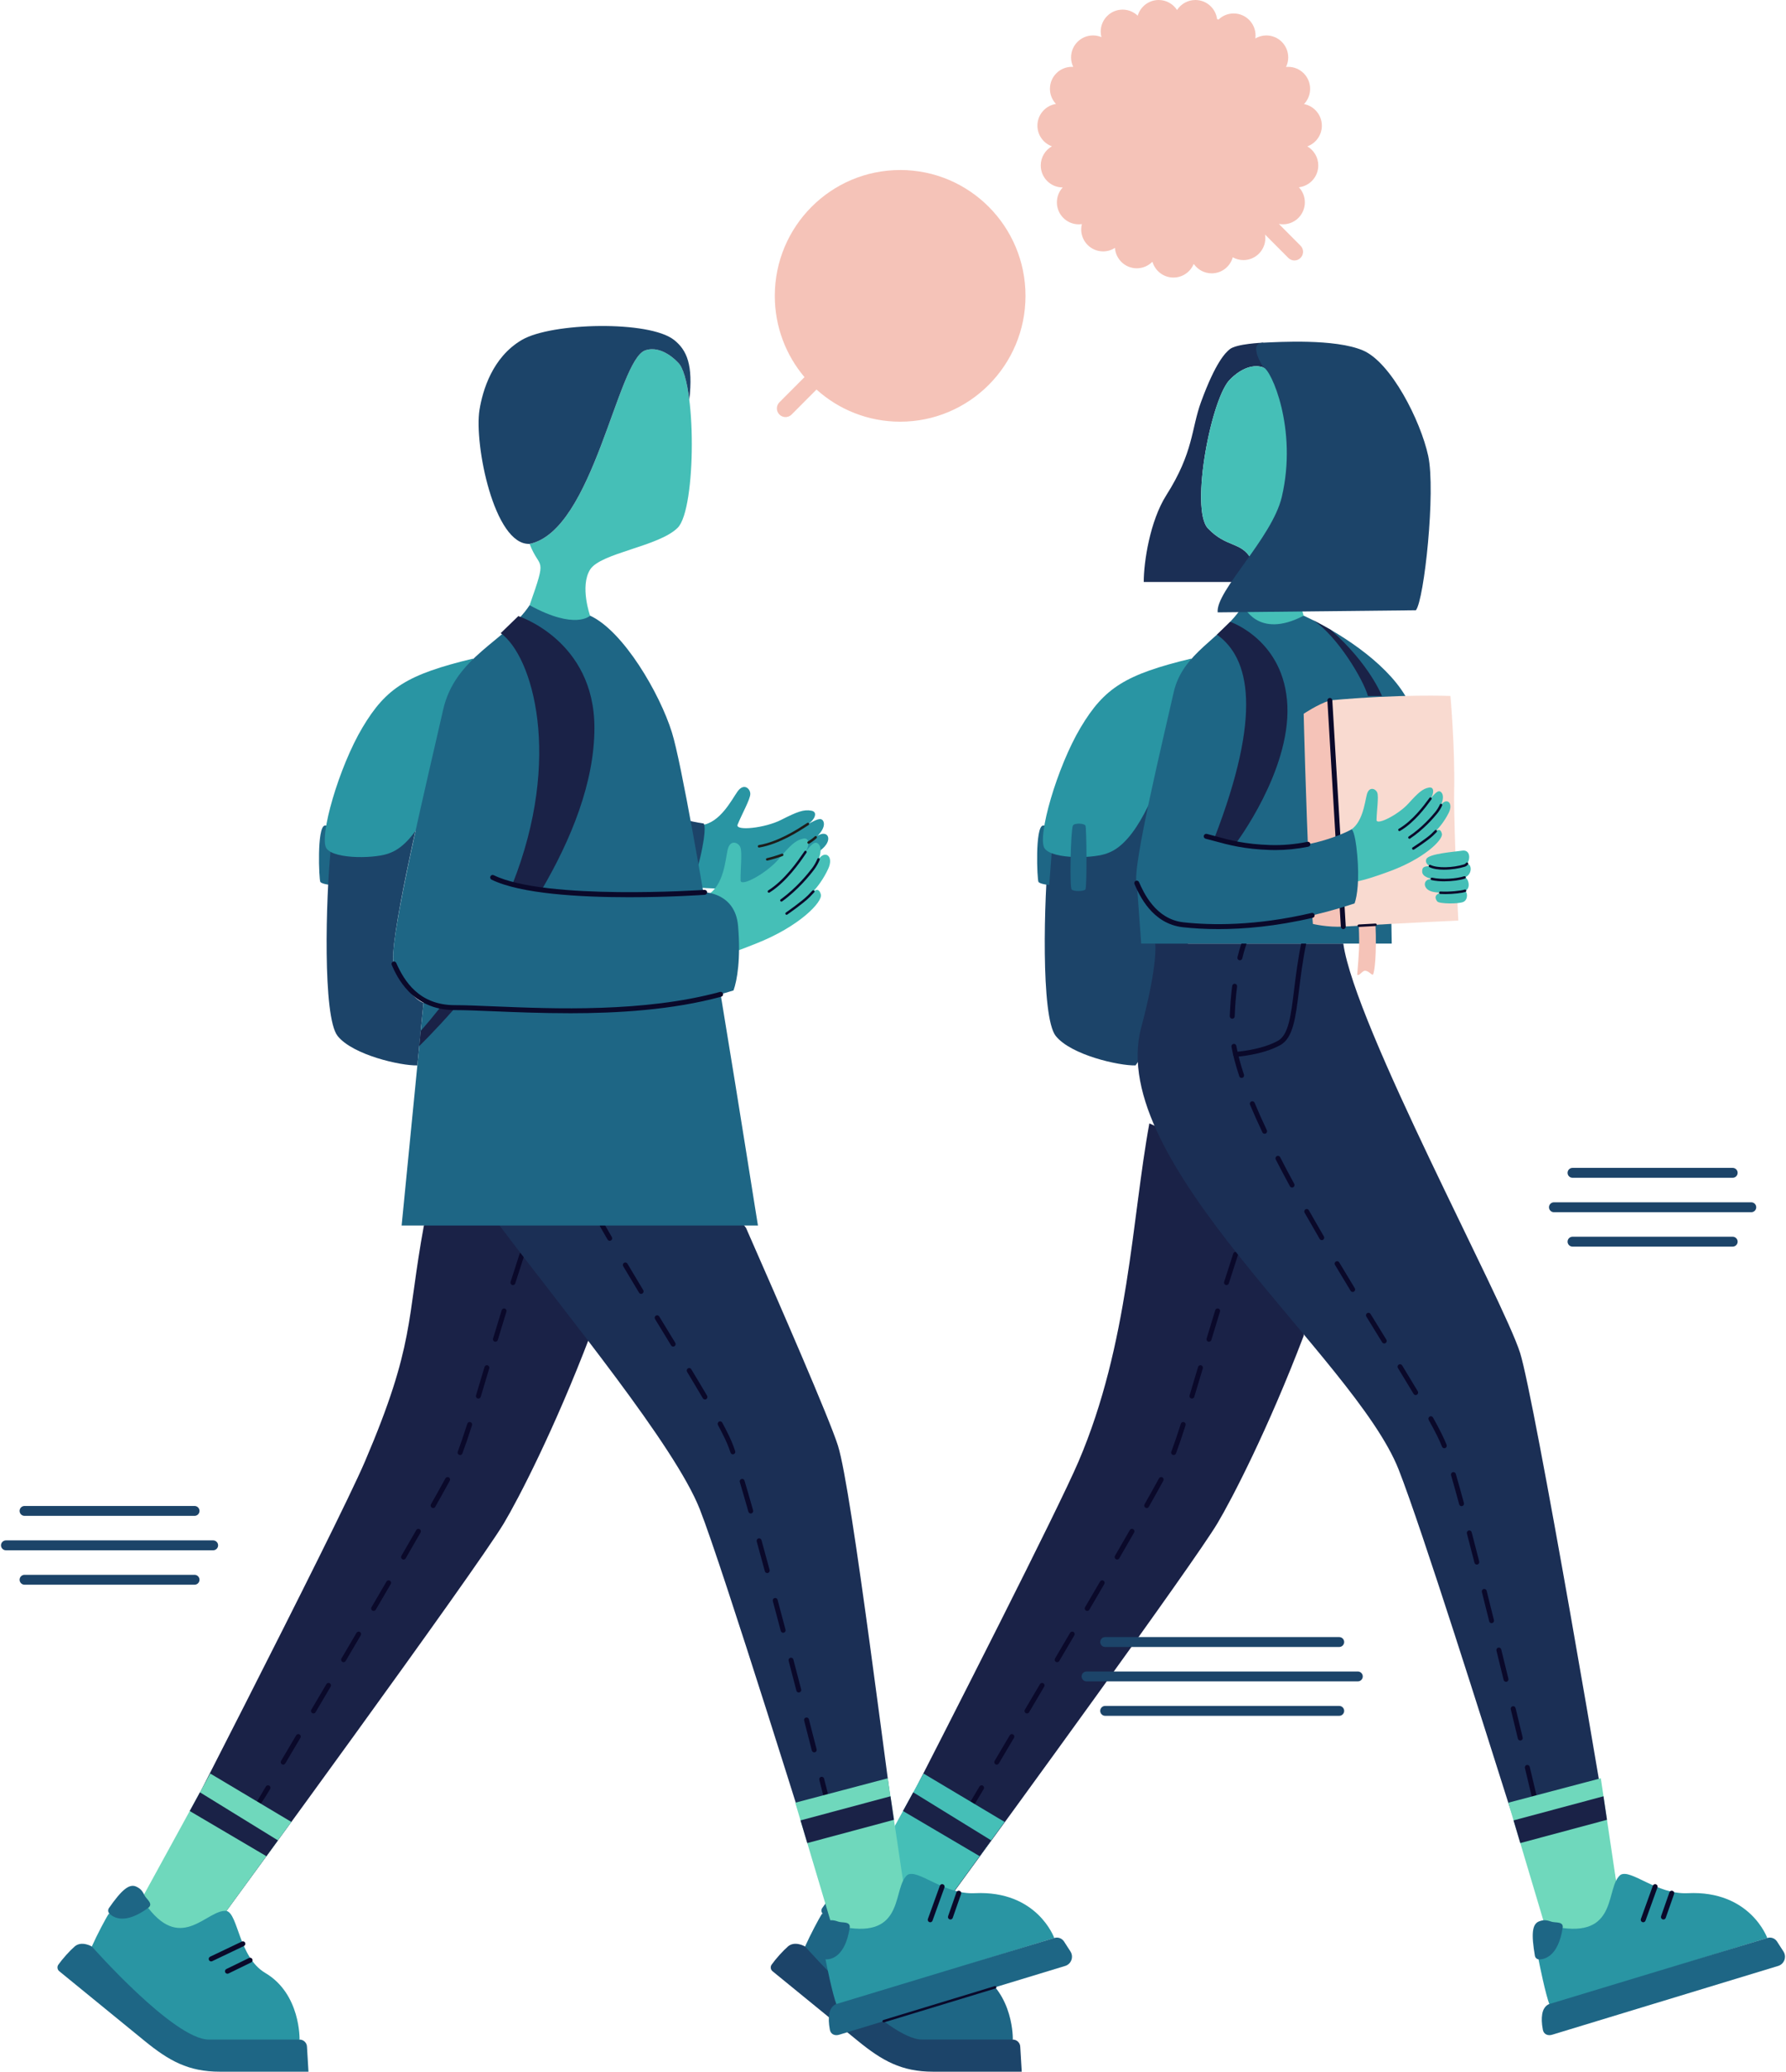 <svg width="138" height="160" viewBox="0 0 138 160" fill="none" xmlns="http://www.w3.org/2000/svg">
<g clip-path="url(#clip0_6107_6182)">
<path d="M63.173 64.552H63.169C63.541 64.181 63.758 63.757 63.623 63.444C63.455 63.06 63 63.354 62.463 63.631C62.882 63.373 63.263 62.712 62.686 62.609C62.108 62.504 61.607 62.684 60.355 63.322C59.102 63.959 56.786 64.2 56.993 63.688C57.34 62.837 57.974 61.725 57.974 61.316C57.974 60.908 57.481 60.446 56.993 61.121C56.544 61.748 55.642 63.562 54.207 63.723C54.207 63.723 54.019 64.928 53.512 66.312C53.008 67.697 52.683 68.377 52.683 68.377C54.35 68.621 54.896 68.612 56.147 68.648C59.831 68.755 62.206 67.688 62.283 67.12C62.357 66.559 61.991 66.62 61.752 66.717C62.3 66.463 62.953 66.089 63.579 65.518C64.38 64.788 63.921 64.065 63.171 64.553L63.173 64.552Z" fill="#2995A3"/>
<path d="M53.771 67.437C53.88 67.109 53.988 66.729 54.091 66.287C54.669 63.805 54.369 63.6 54.369 63.6C54.369 63.6 53.71 63.513 53.126 63.352L53.771 67.435V67.437Z" fill="#1C4469"/>
<path d="M73.759 146.051C77.902 140.381 92.19 120.788 94.072 117.642C95.157 115.828 97.966 110.425 100.734 103.164C100.734 103.164 100.692 95.257 98.103 92.467C95.515 89.677 88.808 86.763 88.808 86.763C87.451 94.125 87.23 103.766 83.338 112.87C81.734 116.624 73.441 132.888 69.1 141.36" fill="#1A2247"/>
<path d="M75.189 139.426C75.166 139.426 75.141 139.418 75.109 139.41L75.16 139.227L74.998 139.128C75.008 139.112 75.255 138.694 75.681 137.974C75.735 137.884 75.853 137.854 75.942 137.907C76.032 137.961 76.062 138.079 76.009 138.169L75.502 139.021C75.308 139.349 75.263 139.426 75.189 139.426ZM77.016 136.286C76.983 136.286 76.949 136.278 76.918 136.259C76.827 136.206 76.799 136.087 76.852 135.997C77.206 135.402 77.598 134.737 78.02 134.021C78.074 133.931 78.192 133.901 78.281 133.954C78.373 134.007 78.401 134.126 78.348 134.216C77.925 134.932 77.531 135.596 77.179 136.192C77.143 136.251 77.08 136.286 77.016 136.286ZM79.353 132.333C79.32 132.333 79.286 132.325 79.256 132.306C79.164 132.252 79.136 132.136 79.189 132.044L80.356 130.068C80.409 129.978 80.527 129.947 80.617 130.001C80.708 130.054 80.737 130.171 80.683 130.262L79.516 132.241C79.48 132.302 79.418 132.334 79.353 132.334V132.333ZM81.684 128.375C81.652 128.375 81.618 128.368 81.587 128.349C81.496 128.295 81.467 128.179 81.521 128.087C81.905 127.432 82.293 126.769 82.683 126.107C82.737 126.015 82.853 125.984 82.944 126.038C83.036 126.091 83.064 126.208 83.011 126.299C82.623 126.962 82.234 127.625 81.848 128.28C81.812 128.341 81.749 128.374 81.684 128.374V128.375ZM84.004 124.416C83.972 124.416 83.938 124.409 83.909 124.39C83.818 124.336 83.787 124.22 83.841 124.128C84.233 123.458 84.619 122.795 84.998 122.146C85.051 122.054 85.167 122.023 85.259 122.077C85.35 122.13 85.38 122.247 85.327 122.339C84.948 122.988 84.562 123.652 84.17 124.321C84.134 124.382 84.071 124.414 84.006 124.414L84.004 124.416ZM86.315 120.448C86.282 120.448 86.25 120.44 86.22 120.421C86.128 120.368 86.098 120.251 86.151 120.159C86.553 119.466 86.937 118.8 87.299 118.171C87.35 118.08 87.468 118.047 87.56 118.101C87.651 118.154 87.681 118.271 87.63 118.362C87.268 118.991 86.884 119.657 86.482 120.352C86.446 120.413 86.383 120.448 86.317 120.448H86.315ZM88.601 116.466C88.568 116.466 88.536 116.458 88.507 116.441C88.416 116.389 88.384 116.273 88.435 116.181C88.9 115.36 89.276 114.686 89.552 114.176C89.602 114.082 89.718 114.05 89.811 114.1C89.904 114.149 89.939 114.266 89.887 114.359C89.609 114.871 89.233 115.547 88.768 116.372C88.734 116.433 88.669 116.47 88.603 116.47L88.601 116.466ZM90.683 112.373C90.66 112.373 90.637 112.369 90.616 112.362C90.517 112.324 90.468 112.215 90.506 112.115C90.721 111.542 90.963 110.838 91.242 109.957C91.275 109.856 91.381 109.801 91.482 109.833C91.583 109.866 91.638 109.973 91.606 110.074C91.324 110.96 91.081 111.672 90.864 112.251C90.835 112.327 90.763 112.375 90.685 112.375L90.683 112.373ZM92.099 108.015C92.08 108.015 92.063 108.013 92.044 108.007C91.943 107.977 91.886 107.87 91.916 107.769C92.099 107.165 92.289 106.527 92.489 105.853L92.573 105.574C92.603 105.473 92.71 105.416 92.811 105.446C92.912 105.477 92.969 105.584 92.938 105.685L92.854 105.964C92.653 106.638 92.462 107.276 92.28 107.879C92.255 107.961 92.179 108.015 92.097 108.015H92.099ZM93.414 103.626C93.395 103.626 93.378 103.624 93.359 103.619C93.258 103.588 93.201 103.481 93.231 103.38C93.442 102.677 93.665 101.948 93.901 101.187C93.932 101.086 94.038 101.031 94.139 101.061C94.24 101.092 94.295 101.199 94.265 101.3C94.031 102.058 93.808 102.79 93.597 103.491C93.572 103.573 93.496 103.626 93.414 103.626ZM94.767 99.249C94.748 99.249 94.729 99.247 94.71 99.239C94.609 99.207 94.554 99.1 94.586 98.999C94.811 98.292 95.045 97.564 95.291 96.816C95.323 96.716 95.431 96.661 95.53 96.694C95.629 96.726 95.684 96.835 95.652 96.934C95.407 97.681 95.173 98.407 94.95 99.113C94.923 99.194 94.849 99.247 94.769 99.247L94.767 99.249Z" fill="#0A092A"/>
<path d="M62.206 150.331C62.206 150.331 61.419 149.863 60.882 150.331C60.492 150.671 59.949 151.274 59.622 151.734C59.508 151.895 59.538 152.116 59.69 152.241L66.278 157.617C68.169 159.16 69.665 160.002 72.103 160.002H78.947L78.833 158.096C78.833 157.779 78.576 157.521 78.26 157.521" fill="#1C4469"/>
<path d="M71.357 136.974L77.624 140.711L72.613 147.586L69.248 149.788L66.1 149.248L65.963 146.822L71.357 136.974Z" fill="#45BFB7"/>
<path d="M70.562 138.425L76.587 142.136L75.698 143.358L69.772 139.869L70.562 138.425Z" fill="#1A2247"/>
<path d="M63.52 147.798C63.267 148.18 62.595 149.46 62.208 150.329C62.208 150.329 68.546 157.519 71.243 157.519H78.258C78.258 157.519 78.353 153.996 75.613 152.378C73.548 151.16 73.525 147.814 72.611 147.584C71.135 147.434 69.199 150.778 66.561 147.349" fill="#1E6685"/>
<path d="M66.561 147.351C66.997 147.03 66.424 146.683 66.281 146.385C66.091 145.992 65.942 145.854 65.645 145.711C65.088 145.443 64.477 146.007 63.531 147.363C63.44 147.495 63.451 147.672 63.563 147.787C63.887 148.115 64.793 148.65 66.561 147.351Z" fill="#1E6685"/>
<path d="M71.427 151.484C71.357 151.484 71.289 151.444 71.256 151.375C71.211 151.28 71.252 151.165 71.346 151.121L73.799 149.951C73.894 149.907 74.008 149.945 74.052 150.04C74.098 150.136 74.056 150.25 73.963 150.294L71.509 151.465C71.483 151.478 71.456 151.484 71.427 151.484Z" fill="#0A092A"/>
<path d="M72.686 152.435C72.615 152.435 72.546 152.395 72.514 152.328C72.469 152.233 72.508 152.118 72.602 152.072L74.353 151.219C74.448 151.173 74.562 151.213 74.608 151.307C74.653 151.402 74.614 151.517 74.52 151.562L72.769 152.416C72.743 152.43 72.714 152.435 72.686 152.435Z" fill="#0A092A"/>
<path d="M81.028 65.768C80.683 69.229 80.396 78.539 81.578 80.013C82.76 81.488 86.482 82.32 87.737 82.284C87.737 82.284 91.037 77.949 91.922 72.08C92.807 66.211 92.046 50.86 92.046 50.86C92.046 50.86 87.455 64.418 85.913 65.525C84.372 66.633 81.028 65.768 81.028 65.768Z" fill="#1C4469"/>
<path d="M81.073 68.354C81.073 68.354 80.344 68.281 80.24 68.109C80.135 67.938 79.963 63.86 80.584 63.757H81.421L81.071 68.354H81.073Z" fill="#1E6685"/>
<path d="M85.668 65.856C84.665 66.324 81.326 66.389 80.717 65.528C80.108 64.664 81.676 59.231 83.504 56.175C85.331 53.12 86.962 52.088 92.043 50.864C92.043 50.864 89.805 64.267 85.666 65.858" fill="#2995A3"/>
<path d="M82.904 63.757C83.022 63.543 83.768 63.585 83.867 63.757C83.966 63.929 83.991 68.558 83.867 68.698C83.743 68.837 82.978 68.87 82.805 68.698C82.632 68.526 82.731 64.068 82.904 63.757Z" fill="#1E6685"/>
<path d="M125.295 148.18C124.123 140.289 118.544 107.952 117.457 104.495C116.167 100.397 104.69 79.236 103.794 72.876H89.263C89.263 72.876 89.499 74.406 88.176 79.37C85.397 89.786 104.662 104.818 108.073 113.502C109.888 118.124 114.82 133.797 116.54 139.227C116.54 139.227 121.433 154.083 124.037 152.951C126.641 151.818 125.297 148.18 125.297 148.18H125.295Z" fill="#1B2F55"/>
<path d="M119.351 142.344C119.265 142.344 119.187 142.285 119.166 142.197L118.904 141.083C118.879 140.98 118.944 140.877 119.045 140.854C119.146 140.829 119.25 140.892 119.273 140.995L119.536 142.111C119.56 142.214 119.496 142.317 119.395 142.34C119.38 142.344 119.366 142.346 119.351 142.346V142.344Z" fill="#0A092A"/>
<path d="M118.552 138.962C118.466 138.962 118.388 138.902 118.367 138.815C118.205 138.135 118.024 137.371 117.827 136.544C117.802 136.441 117.865 136.338 117.967 136.313C118.07 136.288 118.173 136.351 118.198 136.454C118.396 137.281 118.576 138.045 118.738 138.725C118.763 138.828 118.7 138.931 118.597 138.956C118.582 138.96 118.567 138.962 118.554 138.962H118.552ZM117.467 134.424C117.381 134.424 117.303 134.365 117.282 134.277C117.107 133.547 116.924 132.789 116.734 132.01C116.709 131.907 116.772 131.804 116.875 131.779C116.978 131.752 117.08 131.817 117.105 131.92C117.294 132.699 117.476 133.459 117.653 134.189C117.678 134.292 117.615 134.395 117.513 134.42C117.497 134.424 117.482 134.426 117.467 134.426V134.424ZM116.367 129.89C116.281 129.89 116.203 129.831 116.182 129.745C115.999 128.996 115.815 128.24 115.626 127.48C115.602 127.377 115.663 127.274 115.765 127.249C115.868 127.224 115.971 127.287 115.996 127.388C116.182 128.148 116.369 128.906 116.551 129.653C116.576 129.756 116.513 129.859 116.412 129.884C116.397 129.888 116.382 129.89 116.367 129.89ZM115.251 125.36C115.166 125.36 115.088 125.303 115.067 125.215C114.878 124.453 114.688 123.697 114.502 122.954C114.475 122.85 114.538 122.747 114.639 122.723C114.741 122.698 114.844 122.759 114.869 122.86C115.057 123.605 115.246 124.361 115.434 125.123C115.459 125.226 115.398 125.329 115.295 125.354C115.28 125.358 115.265 125.36 115.25 125.36H115.251ZM114.113 120.836C114.028 120.836 113.952 120.778 113.929 120.692C113.729 119.913 113.535 119.157 113.344 118.435C113.318 118.334 113.379 118.229 113.48 118.202C113.58 118.175 113.685 118.236 113.712 118.338C113.9 119.061 114.096 119.818 114.296 120.597C114.323 120.7 114.26 120.803 114.159 120.83C114.144 120.834 114.127 120.836 114.111 120.836H114.113ZM112.93 116.323C112.846 116.323 112.77 116.267 112.747 116.181C112.517 115.33 112.305 114.573 112.121 113.937C112.092 113.836 112.149 113.729 112.25 113.701C112.351 113.67 112.458 113.729 112.486 113.83C112.671 114.47 112.882 115.228 113.114 116.082C113.143 116.183 113.082 116.288 112.981 116.317C112.964 116.321 112.947 116.325 112.931 116.325L112.93 116.323ZM111.597 111.85C111.521 111.85 111.449 111.804 111.42 111.728C111.238 111.252 110.901 110.576 110.392 109.663C110.341 109.572 110.373 109.455 110.465 109.404C110.556 109.352 110.672 109.384 110.724 109.476C111.243 110.406 111.586 111.098 111.776 111.59C111.814 111.69 111.765 111.798 111.668 111.837C111.645 111.844 111.622 111.85 111.599 111.85H111.597ZM109.386 107.742C109.321 107.742 109.258 107.71 109.222 107.648C108.851 107.026 108.445 106.357 108.015 105.655C107.96 105.565 107.989 105.446 108.078 105.391C108.168 105.336 108.286 105.364 108.341 105.454C108.771 106.159 109.176 106.827 109.549 107.452C109.603 107.541 109.574 107.66 109.485 107.713C109.454 107.732 109.42 107.74 109.388 107.74L109.386 107.742ZM106.957 103.758C106.892 103.758 106.832 103.726 106.795 103.668L106.62 103.384C106.28 102.83 105.929 102.261 105.573 101.68C105.518 101.59 105.547 101.472 105.636 101.417C105.726 101.361 105.844 101.39 105.899 101.48C106.255 102.06 106.605 102.628 106.946 103.181L107.121 103.466C107.176 103.556 107.147 103.674 107.058 103.729C107.028 103.749 106.991 103.758 106.959 103.758H106.957ZM104.519 99.782C104.454 99.782 104.392 99.749 104.357 99.69C103.958 99.033 103.554 98.365 103.153 97.693C103.099 97.603 103.128 97.484 103.217 97.431C103.307 97.376 103.425 97.406 103.478 97.496C103.88 98.168 104.281 98.835 104.681 99.492C104.736 99.581 104.708 99.7 104.618 99.753C104.588 99.772 104.553 99.782 104.519 99.782ZM102.131 95.777C102.066 95.777 102.001 95.743 101.967 95.683C101.558 94.983 101.166 94.301 100.802 93.659C100.751 93.567 100.783 93.451 100.874 93.399C100.966 93.348 101.082 93.38 101.133 93.472C101.495 94.114 101.887 94.792 102.294 95.493C102.347 95.584 102.317 95.701 102.226 95.754C102.195 95.771 102.163 95.781 102.131 95.781V95.777ZM99.835 91.715C99.769 91.715 99.702 91.679 99.668 91.615C99.279 90.899 98.912 90.206 98.575 89.549C98.528 89.456 98.564 89.341 98.657 89.291C98.75 89.242 98.865 89.28 98.914 89.373C99.249 90.027 99.614 90.72 100.003 91.432C100.052 91.526 100.02 91.64 99.927 91.692C99.898 91.707 99.866 91.715 99.835 91.715ZM97.713 87.561C97.643 87.561 97.574 87.521 97.542 87.452C97.188 86.704 96.866 85.984 96.586 85.315C96.546 85.218 96.592 85.107 96.689 85.065C96.786 85.025 96.898 85.071 96.939 85.168C97.214 85.831 97.534 86.545 97.886 87.29C97.932 87.385 97.89 87.5 97.797 87.544C97.77 87.557 97.743 87.563 97.715 87.563L97.713 87.561ZM95.937 83.251C95.857 83.251 95.783 83.201 95.757 83.121C95.479 82.284 95.275 81.518 95.153 80.842C95.134 80.739 95.203 80.64 95.307 80.621C95.41 80.6 95.509 80.67 95.528 80.774C95.648 81.432 95.846 82.181 96.118 83C96.15 83.1 96.097 83.209 95.998 83.241C95.979 83.249 95.958 83.251 95.937 83.251ZM95.212 78.678C95.212 78.678 95.208 78.678 95.207 78.678C95.102 78.675 95.02 78.587 95.022 78.482C95.049 77.685 95.111 76.899 95.21 76.142C95.224 76.037 95.319 75.965 95.424 75.978C95.528 75.991 95.6 76.087 95.587 76.192C95.49 76.937 95.429 77.712 95.403 78.495C95.399 78.598 95.315 78.68 95.212 78.68V78.678Z" fill="#0A092A"/>
<path d="M95.8 74.166C95.785 74.166 95.77 74.166 95.754 74.16C95.652 74.135 95.591 74.032 95.615 73.929C95.793 73.211 95.937 72.825 95.945 72.808C95.983 72.708 96.091 72.659 96.19 72.697C96.289 72.735 96.337 72.844 96.301 72.943C96.301 72.947 96.156 73.325 95.987 74.019C95.966 74.106 95.888 74.164 95.802 74.164L95.8 74.166Z" fill="#0A092A"/>
<path d="M116.54 139.227L123.691 137.34L125.076 146.656L123.525 149.645L119.384 148.763L116.54 139.227Z" fill="#6FD8BC"/>
<path d="M116.948 140.593L123.898 138.73L124.167 140.547L117.469 142.344L116.948 140.593Z" fill="#1A2247"/>
<path d="M118.877 151.324C118.965 151.775 119.403 153.965 119.738 154.857L136.553 149.676C136.553 149.676 135.243 145.982 130.405 146.215C128.011 146.33 126.02 144.317 125.21 144.8C124.054 145.736 125.023 149.477 120.745 148.904" fill="#2995A3"/>
<path d="M119.724 154.773C119.724 154.773 119.262 154.878 119.159 155.585C119.115 155.892 119.113 156.219 119.212 156.761C119.277 157.114 119.602 157.254 119.943 157.143L137.411 151.828C137.874 151.675 138.066 151.127 137.803 150.717L137.306 149.947C137.145 149.697 136.834 149.584 136.551 149.676L119.724 154.773Z" fill="#1E6685"/>
<path d="M120.744 148.902C120.83 148.367 120.179 148.522 119.867 148.413C119.456 148.268 119.254 148.274 118.942 148.383C118.358 148.585 118.32 149.418 118.598 151.049C118.624 151.207 118.757 151.326 118.917 151.328C119.378 151.333 120.396 151.074 120.744 148.902Z" fill="#1E6685"/>
<path d="M126.966 148.461C126.945 148.461 126.922 148.457 126.901 148.449C126.802 148.413 126.751 148.304 126.787 148.205L127.71 145.642C127.746 145.543 127.855 145.491 127.954 145.527C128.053 145.564 128.104 145.673 128.068 145.772L127.145 148.335C127.116 148.413 127.044 148.461 126.966 148.461Z" fill="#0A092A"/>
<path d="M128.527 148.247C128.506 148.247 128.485 148.243 128.464 148.236C128.365 148.201 128.314 148.092 128.348 147.991L128.993 146.148C129.027 146.049 129.138 145.995 129.237 146.032C129.336 146.066 129.387 146.175 129.353 146.276L128.708 148.119C128.681 148.198 128.607 148.247 128.529 148.247H128.527Z" fill="#0A092A"/>
<path d="M95.472 81.621C95.373 81.621 95.289 81.543 95.281 81.442C95.275 81.337 95.355 81.245 95.46 81.24C95.479 81.24 97.418 81.11 98.736 80.386C99.564 79.931 99.744 78.463 99.994 76.429C100.125 75.363 100.273 74.154 100.546 72.838C100.566 72.735 100.667 72.67 100.77 72.689C100.873 72.71 100.94 72.811 100.919 72.915C100.65 74.215 100.502 75.415 100.372 76.475C100.108 78.621 99.918 80.172 98.918 80.72C97.525 81.486 95.565 81.616 95.483 81.621C95.479 81.621 95.475 81.621 95.472 81.621Z" fill="#0A092A"/>
<path d="M108.592 53.754C106.994 51.057 103.313 48.738 100.734 47.552L96.06 46.743C94.394 49.386 91.385 50.356 90.685 53.482C89.986 56.611 87.407 67.233 87.838 68.203L88.178 72.874H107.536L107.51 71.285L108.592 53.752V53.754Z" fill="#1E6685"/>
<path d="M17.499 147.586C17.499 147.586 36.73 121.328 38.935 117.642C40.02 115.828 42.83 110.425 45.597 103.164C45.597 103.164 49.163 94.935 43.615 92.305C38.068 89.675 32.754 94.648 32.754 94.648C31.397 102.011 32.091 103.766 28.199 112.872C26.005 118.005 11.304 146.534 11.304 146.534C11.304 146.534 10.092 149.16 12.418 150.489C14.743 151.818 17.499 147.588 17.499 147.588V147.586Z" fill="#1A2247"/>
<path d="M20.023 139.418C19.918 139.418 19.833 139.332 19.833 139.227C19.833 139.191 19.844 139.154 19.861 139.126C19.882 139.091 20.128 138.675 20.544 137.974C20.598 137.884 20.716 137.854 20.805 137.907C20.895 137.961 20.925 138.079 20.872 138.169C20.378 139 20.095 139.416 20.023 139.416V139.418ZM21.881 136.286C21.848 136.286 21.814 136.278 21.784 136.259C21.692 136.206 21.664 136.087 21.717 135.998L22.885 134.021C22.939 133.931 23.057 133.901 23.146 133.954C23.238 134.007 23.266 134.126 23.213 134.216L22.044 136.192C22.008 136.252 21.945 136.286 21.881 136.286ZM24.218 132.333C24.185 132.333 24.151 132.325 24.121 132.306C24.029 132.252 24.001 132.136 24.054 132.044L25.221 130.068C25.274 129.978 25.392 129.947 25.482 130.001C25.573 130.054 25.601 130.171 25.548 130.262L24.381 132.241C24.345 132.302 24.282 132.334 24.218 132.334V132.333ZM26.547 128.375C26.515 128.375 26.481 128.368 26.45 128.349C26.359 128.295 26.33 128.179 26.384 128.087C26.768 127.432 27.156 126.769 27.547 126.107C27.6 126.015 27.716 125.986 27.807 126.038C27.899 126.091 27.927 126.208 27.874 126.299C27.486 126.962 27.097 127.625 26.711 128.28C26.675 128.341 26.612 128.374 26.547 128.374V128.375ZM28.869 124.416C28.837 124.416 28.803 124.409 28.774 124.39C28.683 124.336 28.652 124.22 28.706 124.128C29.098 123.458 29.484 122.795 29.863 122.146C29.916 122.054 30.032 122.023 30.123 122.077C30.215 122.13 30.245 122.247 30.192 122.339C29.813 122.988 29.427 123.653 29.035 124.321C28.999 124.382 28.936 124.415 28.871 124.415L28.869 124.416ZM31.18 120.448C31.147 120.448 31.115 120.44 31.085 120.421C30.993 120.368 30.963 120.251 31.016 120.159C31.418 119.466 31.802 118.8 32.164 118.171C32.217 118.08 32.333 118.047 32.425 118.101C32.516 118.154 32.546 118.271 32.495 118.362C32.133 118.991 31.749 119.657 31.347 120.352C31.311 120.413 31.248 120.448 31.182 120.448H31.18ZM33.466 116.466C33.433 116.466 33.401 116.458 33.372 116.441C33.281 116.389 33.249 116.273 33.3 116.181C33.763 115.364 34.137 114.69 34.417 114.176C34.467 114.082 34.583 114.05 34.676 114.1C34.769 114.149 34.803 114.266 34.752 114.359C34.472 114.875 34.096 115.553 33.633 116.372C33.599 116.433 33.534 116.47 33.468 116.47L33.466 116.466ZM35.548 112.373C35.525 112.373 35.502 112.369 35.481 112.362C35.382 112.324 35.333 112.215 35.371 112.115C35.586 111.542 35.828 110.838 36.107 109.957C36.14 109.856 36.246 109.801 36.347 109.833C36.448 109.866 36.503 109.973 36.471 110.074C36.189 110.96 35.946 111.672 35.728 112.251C35.7 112.327 35.628 112.375 35.55 112.375L35.548 112.373ZM36.964 108.015C36.945 108.015 36.928 108.013 36.908 108.007C36.808 107.977 36.751 107.87 36.781 107.769C36.964 107.165 37.154 106.527 37.354 105.853L37.438 105.574C37.468 105.473 37.575 105.416 37.675 105.446C37.776 105.477 37.834 105.584 37.803 105.685L37.719 105.964C37.518 106.638 37.327 107.276 37.145 107.879C37.12 107.962 37.044 108.015 36.962 108.015H36.964ZM38.279 103.626C38.26 103.626 38.243 103.624 38.224 103.619C38.123 103.588 38.066 103.481 38.096 103.38C38.307 102.677 38.53 101.948 38.766 101.187C38.797 101.086 38.903 101.031 39.004 101.061C39.105 101.092 39.16 101.199 39.13 101.3C38.895 102.058 38.673 102.79 38.462 103.491C38.437 103.573 38.361 103.626 38.279 103.626ZM39.632 99.249C39.613 99.249 39.594 99.247 39.575 99.239C39.474 99.207 39.419 99.1 39.451 98.999C39.676 98.292 39.91 97.564 40.156 96.816C40.188 96.716 40.296 96.661 40.395 96.694C40.494 96.726 40.549 96.835 40.517 96.934C40.272 97.681 40.038 98.407 39.815 99.113C39.788 99.194 39.714 99.247 39.634 99.247L39.632 99.249Z" fill="#0A092A"/>
<path d="M57.642 94.83C60.28 100.828 64.102 109.604 64.747 111.653C65.836 115.11 68.533 137.525 69.705 145.419C69.705 145.419 70.916 148.304 68.436 149.645C65.956 150.986 64.342 148.308 64.342 148.308C62.621 142.88 55.888 121.183 54.072 116.563C52.148 111.667 43.865 101.636 38.599 94.65C38.599 94.65 41.373 91.012 48.022 90.743C54.669 90.473 57.642 94.832 57.642 94.832V94.83Z" fill="#1B2F55"/>
<path d="M47.112 95.83C47.047 95.83 46.982 95.796 46.946 95.735C46.754 95.404 46.564 95.074 46.373 94.742C46.322 94.65 46.352 94.534 46.444 94.48C46.535 94.429 46.651 94.459 46.705 94.551C46.893 94.881 47.085 95.212 47.276 95.542C47.329 95.634 47.298 95.75 47.207 95.804C47.177 95.821 47.144 95.83 47.112 95.83Z" fill="#0A092A"/>
<path d="M62.913 135.339C62.827 135.339 62.751 135.281 62.728 135.195C62.551 134.502 62.351 133.723 62.134 132.884C62.107 132.781 62.168 132.678 62.271 132.651C62.372 132.625 62.477 132.686 62.503 132.789C62.72 133.629 62.92 134.407 63.097 135.102C63.124 135.205 63.063 135.308 62.96 135.335C62.945 135.339 62.928 135.34 62.913 135.34V135.339ZM61.721 130.717C61.637 130.717 61.559 130.66 61.536 130.574C61.342 129.829 61.141 129.055 60.935 128.265C60.908 128.163 60.969 128.058 61.07 128.032C61.171 128.005 61.276 128.066 61.302 128.167C61.51 128.956 61.712 129.729 61.904 130.476C61.93 130.577 61.87 130.682 61.767 130.709C61.752 130.713 61.734 130.715 61.719 130.715L61.721 130.717ZM60.513 126.101C60.429 126.101 60.351 126.044 60.328 125.96C60.126 125.194 59.921 124.422 59.715 123.654C59.688 123.553 59.747 123.448 59.85 123.421C59.951 123.393 60.056 123.454 60.082 123.557C60.288 124.325 60.492 125.096 60.695 125.864C60.722 125.965 60.661 126.07 60.56 126.097C60.543 126.101 60.528 126.103 60.511 126.103L60.513 126.101ZM59.281 121.491C59.197 121.491 59.121 121.435 59.098 121.349C58.885 120.562 58.676 119.793 58.47 119.048C58.442 118.947 58.503 118.842 58.603 118.813C58.704 118.784 58.809 118.845 58.838 118.947C59.043 119.69 59.252 120.461 59.466 121.25C59.494 121.351 59.433 121.456 59.333 121.485C59.315 121.489 59.298 121.492 59.283 121.492L59.281 121.491ZM58.01 116.892C57.926 116.892 57.85 116.836 57.827 116.752C57.585 115.901 57.363 115.129 57.163 114.462C57.132 114.361 57.189 114.254 57.29 114.226C57.391 114.195 57.498 114.252 57.526 114.354C57.726 115.022 57.949 115.794 58.191 116.649C58.219 116.75 58.16 116.855 58.059 116.886C58.042 116.892 58.025 116.894 58.008 116.894L58.01 116.892ZM56.63 112.322C56.55 112.322 56.478 112.272 56.449 112.194C56.398 112.045 56.35 111.909 56.304 111.789C56.152 111.378 55.882 110.811 55.475 110.057C55.425 109.963 55.459 109.848 55.551 109.797C55.644 109.745 55.758 109.782 55.808 109.873C56.223 110.645 56.5 111.227 56.658 111.655C56.704 111.779 56.754 111.919 56.805 112.069C56.839 112.169 56.786 112.278 56.687 112.312C56.666 112.32 56.645 112.322 56.624 112.322H56.63ZM54.47 108.082C54.405 108.082 54.34 108.047 54.306 107.988C53.967 107.411 53.569 106.743 53.088 105.945C53.033 105.855 53.063 105.737 53.153 105.683C53.242 105.628 53.36 105.656 53.413 105.748C53.897 106.548 54.295 107.219 54.635 107.795C54.689 107.887 54.658 108.003 54.569 108.057C54.538 108.074 54.506 108.084 54.472 108.084L54.47 108.082ZM52.014 103.999C51.95 103.999 51.887 103.966 51.853 103.907L50.614 101.873C50.559 101.783 50.587 101.665 50.676 101.611C50.766 101.556 50.884 101.585 50.937 101.674L52.176 103.708C52.231 103.798 52.203 103.917 52.114 103.972C52.083 103.991 52.049 104.001 52.014 104.001V103.999ZM49.54 99.929C49.476 99.929 49.413 99.896 49.377 99.837C48.971 99.165 48.562 98.481 48.153 97.792C48.099 97.702 48.128 97.584 48.219 97.53C48.311 97.477 48.427 97.505 48.48 97.597C48.889 98.286 49.297 98.968 49.702 99.64C49.757 99.73 49.727 99.849 49.637 99.902C49.607 99.921 49.573 99.929 49.538 99.929H49.54Z" fill="#0A092A"/>
<path d="M63.773 138.715C63.687 138.715 63.611 138.658 63.588 138.572C63.588 138.572 63.487 138.169 63.306 137.462C63.28 137.359 63.343 137.256 63.443 137.229C63.546 137.203 63.649 137.266 63.675 137.367C63.856 138.075 63.957 138.476 63.957 138.476C63.984 138.58 63.921 138.683 63.82 138.709C63.805 138.713 63.788 138.715 63.773 138.715Z" fill="#0A092A"/>
<path d="M25.584 68.354C25.584 68.354 24.855 68.281 24.751 68.109C24.646 67.938 24.475 63.86 25.095 63.757H25.933L25.582 68.354H25.584Z" fill="#1E6685"/>
<path d="M25.539 65.768C25.194 69.229 24.907 78.539 26.089 80.013C27.27 81.488 30.993 82.32 32.248 82.284L32.723 77.452C32.723 77.452 31.579 77.153 30.439 74.444C29.933 73.239 32.731 61.391 32.731 61.391C32.731 61.391 31.966 64.42 30.424 65.526C28.883 66.633 25.539 65.768 25.539 65.768Z" fill="#1C4469"/>
<path d="M30.179 65.856C29.176 66.324 25.837 66.389 25.228 65.528C24.619 64.664 26.188 59.231 28.015 56.175C29.842 53.12 31.473 52.088 36.555 50.864C36.555 50.864 34.316 64.267 30.177 65.858" fill="#2995A3"/>
<path d="M63.246 66.37V66.374C63.44 65.885 63.476 65.409 63.229 65.174C62.926 64.886 62.621 65.337 62.235 65.801C62.521 65.4 62.614 64.641 62.043 64.773C61.47 64.903 61.078 65.264 60.174 66.341C59.27 67.418 57.23 68.547 57.222 67.995C57.211 67.074 57.361 65.804 57.201 65.426C57.041 65.048 56.409 64.817 56.223 65.631C56.051 66.383 55.928 68.406 54.67 69.116C54.67 69.116 54.965 70.3 55.037 71.771C55.109 73.241 55.077 73.998 55.077 73.998C56.708 73.57 57.207 73.346 58.371 72.892C61.807 71.547 63.579 69.634 63.426 69.082C63.276 68.535 62.964 68.736 62.779 68.917C63.187 68.469 63.64 67.869 63.996 67.097C64.448 66.112 63.744 65.625 63.246 66.368V66.37Z" fill="#45BFB7"/>
<path d="M59.409 68.946C59.376 68.946 59.346 68.931 59.329 68.902C59.3 68.858 59.314 68.799 59.359 68.77C60.644 67.961 61.662 66.471 62.047 65.909C62.092 65.843 62.13 65.787 62.159 65.745C62.189 65.703 62.248 65.692 62.292 65.722C62.336 65.753 62.346 65.812 62.315 65.856C62.286 65.896 62.248 65.951 62.205 66.016C61.815 66.586 60.779 68.1 59.462 68.931C59.447 68.94 59.43 68.946 59.411 68.946H59.409Z" fill="#0A092A"/>
<path d="M60.378 69.634C60.347 69.634 60.319 69.62 60.3 69.594C60.269 69.552 60.279 69.49 60.321 69.46C61.533 68.587 62.425 67.479 62.755 67.044C62.92 66.824 63.059 66.578 63.158 66.332C63.177 66.282 63.233 66.259 63.282 66.278C63.331 66.297 63.354 66.353 63.335 66.402C63.231 66.664 63.082 66.925 62.907 67.159C62.574 67.602 61.666 68.726 60.433 69.615C60.416 69.626 60.397 69.632 60.378 69.632V69.634Z" fill="#0A092A"/>
<path d="M60.777 70.653C60.747 70.653 60.717 70.638 60.699 70.611C60.669 70.567 60.68 70.508 60.724 70.478C60.736 70.47 61.938 69.639 62.441 69.135C62.555 69.021 62.665 68.902 62.77 68.786C62.804 68.746 62.865 68.744 62.905 68.778C62.945 68.812 62.947 68.874 62.913 68.914C62.806 69.034 62.694 69.154 62.576 69.271C62.06 69.786 60.882 70.6 60.831 70.634C60.813 70.646 60.796 70.651 60.777 70.651V70.653Z" fill="#0A092A"/>
<path d="M32.723 77.452L31.033 94.648H58.565C58.522 94.534 53.354 61.171 51.917 56.565C50.985 53.57 48.175 48.738 45.596 47.55L40.922 46.741C39.068 49.544 35.163 50.684 34.232 54.848C33.302 59.011 29.868 73.151 30.441 74.442C31.014 75.736 32.184 77.815 35.138 77.815C39.184 77.815 49.085 78.898 56.677 76.494C56.955 75.728 57.25 74.03 57.027 71.494C56.803 68.956 54.449 68.915 54.449 68.915C54.449 68.915 42.178 69.771 38.067 67.764" fill="#1E6685"/>
<path d="M52.367 27.977C53.817 29.272 53.817 39.3 52.367 40.757C50.916 42.213 46.402 42.698 45.595 43.992C44.788 45.287 45.595 47.552 45.595 47.552C45.595 47.552 44.466 48.685 40.921 46.743C42.318 42.78 41.728 44.109 40.921 42.006C45.865 40.983 47.691 27.816 49.855 27.06C51.145 26.609 52.367 27.977 52.367 27.977Z" fill="#45BFB7"/>
<path d="M41.844 68.738C44.131 64.836 45.932 60.425 45.93 56.208C45.928 49.455 40.049 47.583 40.049 47.583L38.688 48.901C41.151 50.658 43.48 58.522 39.59 68.304L41.844 68.738Z" fill="#1A2247"/>
<path d="M33.978 77.855C33.513 78.444 33.026 79.032 32.51 79.622L32.396 80.787C32.396 80.787 33.54 79.687 35.163 77.842L33.978 77.855Z" fill="#1A2247"/>
<path d="M53.263 30.884C53.086 29.461 52.787 28.351 52.366 27.977C52.366 27.977 51.144 26.609 49.854 27.06C47.69 27.816 45.863 40.981 40.92 42.006C38.179 42.123 36.621 34.287 37.051 31.644C37.285 30.211 38.018 27.599 40.328 26.25C42.639 24.902 50.162 24.74 52.077 26.25C53.08 27.041 53.567 28.183 53.261 30.884H53.263Z" fill="#1C4469"/>
<path d="M58.649 65.459C58.604 65.459 58.564 65.426 58.556 65.379C58.547 65.327 58.583 65.277 58.634 65.268C60.13 65.016 61.641 64.032 62.21 63.662C62.279 63.618 62.334 63.581 62.378 63.555C62.423 63.528 62.481 63.539 62.509 63.585C62.538 63.629 62.522 63.688 62.479 63.717C62.437 63.744 62.382 63.78 62.315 63.822C61.736 64.198 60.202 65.197 58.666 65.457C58.661 65.457 58.655 65.457 58.651 65.457L58.649 65.459Z" fill="#1D1D1B"/>
<path d="M62.476 65.166C62.444 65.166 62.412 65.149 62.395 65.119C62.368 65.073 62.383 65.016 62.429 64.989C62.617 64.878 62.802 64.743 62.962 64.596C63 64.559 63.061 64.563 63.097 64.601C63.133 64.639 63.129 64.701 63.091 64.737C62.922 64.893 62.726 65.037 62.526 65.155C62.511 65.165 62.494 65.168 62.478 65.168L62.476 65.166Z" fill="#1D1D1B"/>
<path d="M59.279 66.467C59.236 66.467 59.197 66.436 59.186 66.393C59.175 66.341 59.205 66.289 59.256 66.278C59.626 66.192 60.014 66.076 60.408 65.932C60.457 65.915 60.513 65.94 60.53 65.99C60.547 66.039 60.522 66.095 60.473 66.112C60.071 66.257 59.677 66.375 59.3 66.463C59.293 66.463 59.285 66.465 59.279 66.465V66.467Z" fill="#1D1D1B"/>
<path d="M61.447 139.227L68.599 137.34L69.983 146.656L68.434 149.645L64.292 148.763L61.447 139.227Z" fill="#6FD8BC"/>
<path d="M61.854 140.593L68.805 138.73L69.075 140.547L62.377 142.344L61.854 140.593Z" fill="#1A2247"/>
<path d="M7.094 150.331C7.094 150.331 6.306 149.863 5.769 150.331C5.379 150.671 4.837 151.274 4.51 151.734C4.395 151.895 4.426 152.116 4.578 152.241L11.165 157.617C13.057 159.16 14.553 160.002 16.991 160.002H23.835L23.721 158.096C23.721 157.779 23.464 157.521 23.148 157.521" fill="#1E6685"/>
<path d="M16.245 136.974L22.512 140.711L17.499 147.586L14.136 149.788L10.988 149.248L10.851 146.822L16.245 136.974Z" fill="#6FD8BC"/>
<path d="M15.449 138.425L21.475 142.136L20.584 143.358L14.659 139.869L15.449 138.425Z" fill="#1A2247"/>
<path d="M8.408 147.798C8.155 148.18 7.483 149.46 7.096 150.329C7.096 150.329 13.434 157.519 16.131 157.519H23.146C23.146 157.519 23.242 153.996 20.501 152.378C18.436 151.16 18.413 147.814 17.5 147.584C16.023 147.434 14.087 150.778 11.449 147.349" fill="#2995A3"/>
<path d="M11.449 147.351C11.885 147.03 11.312 146.683 11.169 146.385C10.979 145.992 10.83 145.854 10.534 145.711C9.976 145.443 9.365 146.007 8.419 147.363C8.328 147.495 8.339 147.672 8.451 147.787C8.775 148.115 9.681 148.65 11.449 147.351Z" fill="#1E6685"/>
<path d="M16.315 151.484C16.245 151.484 16.176 151.444 16.144 151.375C16.098 151.28 16.14 151.165 16.233 151.121L18.687 149.951C18.782 149.907 18.896 149.945 18.94 150.04C18.985 150.136 18.944 150.25 18.85 150.294L16.397 151.465C16.37 151.478 16.344 151.484 16.315 151.484Z" fill="#0A092A"/>
<path d="M17.573 152.435C17.503 152.435 17.434 152.395 17.402 152.328C17.356 152.233 17.396 152.118 17.49 152.072L19.241 151.219C19.336 151.173 19.45 151.213 19.496 151.307C19.541 151.402 19.501 151.517 19.408 151.562L17.657 152.416C17.631 152.43 17.602 152.435 17.573 152.435Z" fill="#0A092A"/>
<path d="M63.786 151.324C63.874 151.774 64.311 153.965 64.646 154.857L81.461 149.676C81.461 149.676 80.152 145.982 75.314 146.215C72.92 146.33 70.929 144.317 70.118 144.8C68.963 145.736 69.932 149.477 65.653 148.904" fill="#2995A3"/>
<path d="M64.633 154.773C64.633 154.773 64.17 154.878 64.067 155.585C64.024 155.892 64.022 156.219 64.121 156.761C64.185 157.114 64.511 157.254 64.852 157.143L82.32 151.828C82.782 151.675 82.974 151.127 82.712 150.716L82.215 149.947C82.053 149.697 81.743 149.584 81.459 149.676L64.633 154.773Z" fill="#1E6685"/>
<path d="M65.653 148.902C65.739 148.367 65.088 148.522 64.776 148.413C64.365 148.268 64.163 148.274 63.851 148.383C63.266 148.585 63.228 149.418 63.506 151.049C63.533 151.207 63.666 151.326 63.826 151.327C64.287 151.333 65.305 151.073 65.653 148.902Z" fill="#1E6685"/>
<path d="M71.875 148.461C71.854 148.461 71.831 148.457 71.81 148.449C71.711 148.413 71.66 148.304 71.696 148.205L72.619 145.642C72.655 145.543 72.763 145.491 72.862 145.527C72.961 145.564 73.013 145.673 72.977 145.772L72.054 148.335C72.025 148.413 71.953 148.461 71.875 148.461Z" fill="#0A092A"/>
<path d="M73.435 148.247C73.414 148.247 73.394 148.243 73.373 148.236C73.274 148.201 73.222 148.092 73.257 147.991L73.902 146.148C73.936 146.049 74.044 145.995 74.145 146.032C74.244 146.066 74.296 146.175 74.261 146.276L73.616 148.119C73.59 148.197 73.515 148.247 73.437 148.247H73.435Z" fill="#0A092A"/>
<path d="M96.651 43.129C95.871 41.819 94.763 42.298 93.341 40.815C91.918 39.331 93.623 30.519 95.098 29.253C95.098 29.253 96.347 27.91 97.628 28.384C99.398 29.041 99.812 34.279 102.656 36.731C102.178 32.963 100.949 29.27 100.949 29.27L97.59 26.466C97.59 26.466 95.521 26.546 95.011 26.978C94.706 27.234 93.951 27.914 92.809 31.023C92.032 33.139 92.241 34.906 90.117 38.248C88.852 40.24 88.374 43.412 88.374 44.947H96.784C96.933 44.321 96.963 43.647 96.653 43.127L96.651 43.129Z" fill="#1B2F55"/>
<path d="M95.098 29.253C93.623 30.519 91.92 39.331 93.341 40.815C94.765 42.298 95.871 41.819 96.651 43.129C97.432 44.439 96.056 46.743 96.056 46.743C96.056 46.743 97.148 49.424 100.73 47.552C99.409 43.563 103.998 39.942 104.845 37.854C99.921 36.735 99.775 29.182 97.626 28.386C96.345 27.91 95.096 29.255 95.096 29.255L95.098 29.253Z" fill="#45BFB7"/>
<path d="M94.031 49.014C96.558 50.816 97.563 55.102 93.825 64.754L95.511 65.107C95.511 65.107 99.687 59.573 99.472 54.504C99.257 49.435 95.053 48.024 95.053 48.024L94.029 49.014H94.031Z" fill="#1A2247"/>
<path d="M101.443 47.879C103.362 49.136 105.364 52.535 105.695 53.752H106.778C106.778 53.752 105.851 51.32 102.821 48.639L101.443 47.879Z" fill="#1A2247"/>
<path d="M97.628 28.386C98.191 28.502 100.285 33.097 99.04 38.385C98.292 41.561 93.909 45.662 94.088 47.294L109.403 47.132C110.048 46.322 110.943 37.927 110.353 35.203C109.761 32.48 107.477 27.977 105.302 27.06C103.124 26.143 98.8 26.413 97.59 26.466C96.379 26.52 97.628 28.384 97.628 28.384V28.386Z" fill="#1C4469"/>
<path d="M48.614 69.295C44.843 69.295 40.241 69.041 37.982 67.938C37.887 67.892 37.849 67.777 37.894 67.682C37.94 67.586 38.054 67.548 38.149 67.594C42.169 69.555 54.312 68.734 54.435 68.726C54.54 68.724 54.632 68.799 54.639 68.904C54.647 69.009 54.567 69.101 54.462 69.108C54.236 69.124 51.704 69.295 48.615 69.295H48.614Z" fill="#0A092A"/>
<path d="M43.979 78.254C41.84 78.254 39.847 78.172 38.166 78.104C36.969 78.054 35.938 78.012 35.138 78.012C31.811 78.012 30.648 75.388 30.268 74.525C30.226 74.429 30.268 74.315 30.365 74.272C30.462 74.229 30.574 74.272 30.616 74.37C31.237 75.77 32.379 77.63 35.14 77.63C35.947 77.63 36.984 77.674 38.184 77.724C42.795 77.915 49.765 78.201 55.632 76.608C55.733 76.58 55.838 76.641 55.867 76.742C55.893 76.843 55.834 76.948 55.733 76.977C51.957 78.002 47.742 78.256 43.981 78.256L43.979 78.254Z" fill="#0A092A"/>
<path d="M69.553 13.132C64.205 13.132 59.867 17.482 59.867 22.851C59.867 25.244 60.731 27.434 62.161 29.127L60.223 31.071C59.962 31.332 59.962 31.754 60.223 32.016C60.352 32.146 60.524 32.213 60.693 32.213C60.863 32.213 61.034 32.148 61.165 32.016L63.089 30.085C64.804 31.628 67.069 32.568 69.553 32.568C74.901 32.568 79.238 28.217 79.238 22.849C79.238 17.48 74.903 13.13 69.553 13.13V13.132Z" fill="#F5C3B8"/>
<path d="M101.008 11.308C101.664 11.075 102.136 10.447 102.136 9.708C102.136 8.877 101.542 8.187 100.758 8.038C101.051 7.733 101.23 7.32 101.23 6.862C101.23 5.924 100.473 5.164 99.538 5.164C99.481 5.164 99.424 5.168 99.369 5.172C99.476 4.948 99.538 4.7 99.538 4.435C99.538 3.497 98.781 2.737 97.846 2.737C97.536 2.737 97.247 2.823 96.996 2.968C97.005 2.891 97.013 2.815 97.013 2.737C97.013 1.799 96.255 1.039 95.321 1.039C94.866 1.039 94.455 1.22 94.15 1.513C94.114 1.501 94.078 1.488 94.042 1.476C93.933 0.644 93.225 0 92.365 0C91.771 0 91.25 0.307 90.947 0.772C90.644 0.307 90.123 0 89.529 0C88.762 0 88.115 0.512 87.908 1.213C87.603 0.922 87.194 0.743 86.741 0.743C85.806 0.743 85.049 1.503 85.049 2.441C85.049 2.59 85.07 2.731 85.106 2.869C84.904 2.784 84.684 2.737 84.451 2.737C83.517 2.737 82.759 3.497 82.759 4.435C82.759 4.698 82.82 4.946 82.927 5.168C82.891 5.166 82.855 5.162 82.818 5.162C81.884 5.162 81.126 5.922 81.126 6.86C81.126 7.313 81.303 7.723 81.593 8.027C80.782 8.153 80.159 8.854 80.159 9.704C80.159 10.439 80.626 11.063 81.277 11.3C80.763 11.592 80.416 12.145 80.416 12.778C80.416 13.716 81.174 14.476 82.109 14.476C82.109 14.476 82.112 14.476 82.114 14.476C81.834 14.78 81.663 15.183 81.663 15.628C81.663 16.566 82.421 17.326 83.355 17.326C83.437 17.326 83.515 17.318 83.593 17.307C83.561 17.439 83.542 17.576 83.542 17.717C83.542 18.655 84.299 19.415 85.234 19.415C85.57 19.415 85.885 19.316 86.149 19.144C86.212 20.024 86.941 20.721 87.835 20.721C88.3 20.721 88.718 20.534 89.025 20.231C89.034 20.233 89.044 20.234 89.052 20.236C89.265 20.931 89.908 21.436 90.669 21.436C91.366 21.436 91.963 21.014 92.224 20.408C92.234 20.408 92.243 20.406 92.253 20.404C92.561 20.832 93.06 21.111 93.625 21.111C94.401 21.111 95.054 20.586 95.254 19.872C95.498 20.007 95.778 20.087 96.078 20.087C97.013 20.087 97.77 19.327 97.77 18.39C97.77 18.294 97.761 18.202 97.746 18.113L99.546 19.919C99.675 20.049 99.847 20.116 100.018 20.116C100.189 20.116 100.359 20.051 100.488 19.919C100.749 19.658 100.749 19.236 100.488 18.974L98.813 17.293C98.916 17.312 99.023 17.324 99.131 17.324C100.066 17.324 100.823 16.564 100.823 15.626C100.823 15.175 100.646 14.767 100.362 14.463C101.206 14.366 101.86 13.648 101.86 12.777C101.86 12.146 101.516 11.596 101.008 11.302V11.308Z" fill="#F5C3B8"/>
<path d="M103.326 66.74C103.421 67.756 103.68 70.671 103.796 71.564C109.241 71.242 112.68 71.097 112.68 71.097C112.68 71.097 112.564 68.566 112.522 67.764C112.46 66.053 112.33 62.472 112.359 61.137C112.431 57.722 112.071 53.75 112.071 53.75C112.071 53.75 108.238 53.587 102.757 54.092C102.702 54.097 102.974 61.381 103.326 66.738V66.74Z" fill="#F9DAD0"/>
<path d="M102.757 54.093C101.807 54.399 100.732 55.127 100.732 55.127C100.732 55.127 100.905 62.17 101.149 67.306C101.206 68.131 101.375 70.612 101.444 71.358C101.444 71.358 102.591 71.635 103.796 71.564L102.757 54.093Z" fill="#F5C3B8"/>
<path d="M104.991 71.496C105.058 73.138 105.005 73.543 104.869 75.269C104.997 75.434 105.242 74.983 105.461 74.973C105.747 74.96 106.004 75.346 106.08 75.269C106.215 75.134 106.377 73.644 106.282 71.423L104.991 71.496Z" fill="#F5C3B8"/>
<path d="M103.794 71.757C103.695 71.757 103.609 71.679 103.603 71.578L102.564 54.107C102.559 54.002 102.638 53.912 102.743 53.904C102.848 53.899 102.937 53.979 102.945 54.084L103.984 71.555C103.99 71.66 103.91 71.75 103.805 71.757C103.801 71.757 103.798 71.757 103.794 71.757Z" fill="#0A092A"/>
<path d="M104.991 71.591C104.942 71.591 104.9 71.551 104.896 71.501C104.892 71.448 104.932 71.404 104.985 71.4L106.276 71.328C106.329 71.322 106.373 71.366 106.377 71.417C106.381 71.469 106.341 71.515 106.287 71.519L104.997 71.591C104.997 71.591 104.993 71.591 104.991 71.591Z" fill="#0A092A"/>
<path d="M111.342 62.17V62.174C111.516 61.78 111.557 61.391 111.363 61.192C111.124 60.948 110.861 61.307 110.532 61.675C110.777 61.355 110.876 60.738 110.402 60.827C109.93 60.917 109.599 61.202 108.826 62.057C108.056 62.913 106.352 63.78 106.362 63.327C106.379 62.573 106.539 61.538 106.419 61.223C106.299 60.908 105.787 60.701 105.612 61.362C105.45 61.973 105.292 63.627 104.24 64.171C104.24 64.171 104.447 65.149 104.466 66.356C104.485 67.563 104.436 68.18 104.436 68.18C105.783 67.876 106.198 67.709 107.165 67.368C110.016 66.366 111.521 64.85 111.413 64.395C111.306 63.942 111.044 64.097 110.888 64.242C111.234 63.887 111.622 63.408 111.934 62.787C112.334 61.994 111.771 61.574 111.341 62.168L111.342 62.17Z" fill="#45BFB7"/>
<path d="M108.13 64.187C108.098 64.187 108.065 64.17 108.048 64.139C108.021 64.093 108.037 64.036 108.082 64.009C109.154 63.385 110.029 62.195 110.359 61.748C110.399 61.694 110.431 61.651 110.456 61.618C110.488 61.576 110.547 61.569 110.589 61.601C110.631 61.633 110.638 61.693 110.606 61.735C110.581 61.767 110.549 61.811 110.511 61.863C110.174 62.319 109.283 63.532 108.176 64.175C108.16 64.185 108.143 64.189 108.128 64.189L108.13 64.187Z" fill="#0A092A"/>
<path d="M108.902 64.779C108.872 64.779 108.842 64.763 108.823 64.737C108.794 64.693 108.805 64.634 108.849 64.605C109.864 63.927 110.627 63.047 110.907 62.701C111.047 62.527 111.167 62.33 111.255 62.134C111.276 62.086 111.333 62.063 111.381 62.086C111.428 62.107 111.451 62.164 111.43 62.212C111.337 62.426 111.207 62.636 111.055 62.823C110.77 63.176 109.991 64.074 108.954 64.765C108.939 64.777 108.92 64.781 108.901 64.781L108.902 64.779Z" fill="#0A092A"/>
<path d="M109.201 65.625C109.169 65.625 109.139 65.61 109.121 65.581C109.093 65.537 109.106 65.478 109.15 65.449C109.159 65.444 110.168 64.798 110.593 64.403C110.68 64.321 110.775 64.229 110.87 64.128C110.907 64.09 110.968 64.088 111.006 64.124C111.044 64.16 111.046 64.221 111.009 64.259C110.91 64.365 110.813 64.458 110.722 64.544C110.284 64.953 109.295 65.587 109.253 65.614C109.238 65.623 109.218 65.629 109.201 65.629V65.625Z" fill="#0A092A"/>
<path d="M87.835 68.205C88.265 69.175 89.217 71.179 91.425 71.423C94.293 71.74 98.925 71.671 104.664 69.775C104.871 69.2 105.041 67.942 104.871 66.037C104.702 64.133 104.441 64.055 104.441 64.055C104.441 64.055 101.7 65.566 98.153 65.457C95.673 65.382 94.401 64.884 93.2 64.592" fill="#1E6685"/>
<path d="M94.147 71.757C93.077 71.757 92.156 71.696 91.402 71.612C89.019 71.349 88.031 69.122 87.66 68.281C87.618 68.186 87.66 68.071 87.757 68.029C87.855 67.987 87.967 68.029 88.009 68.127C88.355 68.91 89.278 70.993 91.444 71.232C93.549 71.465 96.975 71.528 101.347 70.51C101.447 70.483 101.55 70.55 101.575 70.653C101.598 70.757 101.535 70.86 101.432 70.883C98.572 71.549 96.107 71.757 94.147 71.757Z" fill="#0A092A"/>
<path d="M98.517 65.652C98.393 65.652 98.269 65.652 98.147 65.646C96.136 65.585 94.885 65.243 93.882 64.968C93.631 64.899 93.393 64.834 93.157 64.777C93.054 64.752 92.992 64.649 93.016 64.546C93.041 64.443 93.144 64.38 93.247 64.404C93.487 64.462 93.728 64.529 93.983 64.599C95.02 64.884 96.195 65.205 98.161 65.264C99.093 65.294 100.056 65.209 101.021 65.016C101.124 64.995 101.225 65.061 101.246 65.166C101.267 65.27 101.2 65.371 101.096 65.392C100.228 65.566 99.364 65.653 98.519 65.653L98.517 65.652Z" fill="#0A092A"/>
<path d="M112.962 65.699C112.456 65.785 110.334 65.921 110.202 66.368C109.968 67.168 111.931 67.231 113.158 66.849C113.604 66.71 113.746 65.568 112.962 65.699Z" fill="#45BFB7"/>
<path d="M110.488 66.887C110.012 66.91 109.888 66.979 109.888 67.309C109.886 68.117 112.243 68.075 113.164 67.768C113.778 67.561 113.742 66.723 113.348 66.706" fill="#45BFB7"/>
<path d="M111.293 68.959C111.293 68.959 110.655 69.101 111.055 69.622C111.198 69.807 112.705 69.83 113.08 69.653C113.455 69.475 113.409 68.828 113.147 68.818" fill="#45BFB7"/>
<path d="M110.63 67.89C109.926 67.852 109.875 68.692 110.709 68.874C111.512 69.049 112.846 68.906 113.202 68.793C113.683 68.641 113.463 67.775 113.164 67.766" fill="#45BFB7"/>
<path d="M111.588 67.172C111.142 67.172 110.729 67.113 110.448 66.973C110.4 66.95 110.381 66.893 110.404 66.845C110.427 66.798 110.484 66.778 110.531 66.801C111.047 67.055 112.239 67.034 113.131 66.756C113.183 66.74 113.234 66.702 113.28 66.645C113.312 66.605 113.373 66.597 113.413 66.629C113.455 66.662 113.461 66.723 113.428 66.763C113.36 66.849 113.276 66.908 113.188 66.937C112.732 67.078 112.138 67.17 111.59 67.17L111.588 67.172Z" fill="#0A092A"/>
<path d="M111.608 68.068C111.258 68.068 110.91 68.039 110.613 67.972C110.562 67.961 110.529 67.909 110.541 67.858C110.552 67.806 110.604 67.775 110.655 67.785C111.416 67.955 112.573 67.863 113.135 67.674C113.184 67.657 113.24 67.684 113.255 67.735C113.272 67.785 113.245 67.838 113.194 67.856C112.817 67.982 112.208 68.066 111.607 68.066L111.608 68.068Z" fill="#0A092A"/>
<path d="M111.652 69.053C111.531 69.053 111.407 69.049 111.287 69.043C111.234 69.041 111.194 68.996 111.198 68.942C111.201 68.889 111.243 68.847 111.298 68.853C112.029 68.893 112.897 68.791 113.175 68.704C113.224 68.688 113.278 68.715 113.295 68.766C113.31 68.816 113.283 68.87 113.232 68.887C112.981 68.967 112.315 69.055 111.652 69.055V69.053Z" fill="#0A092A"/>
<path d="M68.28 156.196C68.24 156.196 68.202 156.169 68.188 156.129C68.173 156.079 68.202 156.026 68.251 156.01L76.867 153.39C76.918 153.375 76.97 153.403 76.985 153.453C77 153.503 76.972 153.556 76.922 153.572L68.306 156.192C68.306 156.192 68.287 156.196 68.278 156.196H68.28Z" fill="#0A092A"/>
<path d="M133.882 90.962H121.503C121.294 90.962 121.123 90.79 121.123 90.58C121.123 90.37 121.294 90.198 121.503 90.198H133.882C134.092 90.198 134.263 90.37 134.263 90.58C134.263 90.79 134.092 90.962 133.882 90.962Z" fill="#1C4469"/>
<path d="M135.319 93.621H120.067C119.857 93.621 119.686 93.449 119.686 93.239C119.686 93.029 119.857 92.857 120.067 92.857H135.319C135.529 92.857 135.7 93.029 135.7 93.239C135.7 93.449 135.529 93.621 135.319 93.621Z" fill="#1C4469"/>
<path d="M133.882 96.279H121.503C121.294 96.279 121.123 96.107 121.123 95.897C121.123 95.687 121.294 95.515 121.503 95.515H133.882C134.092 95.515 134.263 95.687 134.263 95.897C134.263 96.107 134.092 96.279 133.882 96.279Z" fill="#1C4469"/>
<path d="M103.48 127.199H85.391C85.182 127.199 85.011 127.027 85.011 126.817C85.011 126.607 85.182 126.435 85.391 126.435H103.48C103.689 126.435 103.861 126.607 103.861 126.817C103.861 127.027 103.689 127.199 103.48 127.199Z" fill="#1C4469"/>
<path d="M104.917 129.857H83.955C83.745 129.857 83.574 129.685 83.574 129.475C83.574 129.265 83.745 129.093 83.955 129.093H104.917C105.126 129.093 105.298 129.265 105.298 129.475C105.298 129.685 105.126 129.857 104.917 129.857Z" fill="#1C4469"/>
<path d="M103.48 132.516H85.391C85.182 132.516 85.011 132.344 85.011 132.134C85.011 131.924 85.182 131.752 85.391 131.752H103.48C103.689 131.752 103.861 131.924 103.861 132.134C103.861 132.344 103.689 132.516 103.48 132.516Z" fill="#1C4469"/>
<path d="M15.034 117.073H1.894C1.685 117.073 1.514 116.901 1.514 116.691C1.514 116.481 1.685 116.309 1.894 116.309H15.034C15.244 116.309 15.415 116.481 15.415 116.691C15.415 116.901 15.244 117.073 15.034 117.073Z" fill="#1C4469"/>
<path d="M16.471 119.732H0.458C0.248 119.732 0.077 119.56 0.077 119.35C0.077 119.14 0.248 118.968 0.458 118.968H16.471C16.681 118.968 16.852 119.14 16.852 119.35C16.852 119.56 16.681 119.732 16.471 119.732Z" fill="#1C4469"/>
<path d="M15.034 122.39H1.894C1.685 122.39 1.514 122.218 1.514 122.008C1.514 121.798 1.685 121.626 1.894 121.626H15.034C15.244 121.626 15.415 121.798 15.415 122.008C15.415 122.218 15.244 122.39 15.034 122.39Z" fill="#1C4469"/>
</g>
<defs>
<clipPath id="clip0_6107_6182">
<rect width="137.846" height="160" fill="white" transform="translate(0.077)"/>
</clipPath>
</defs>
</svg>
